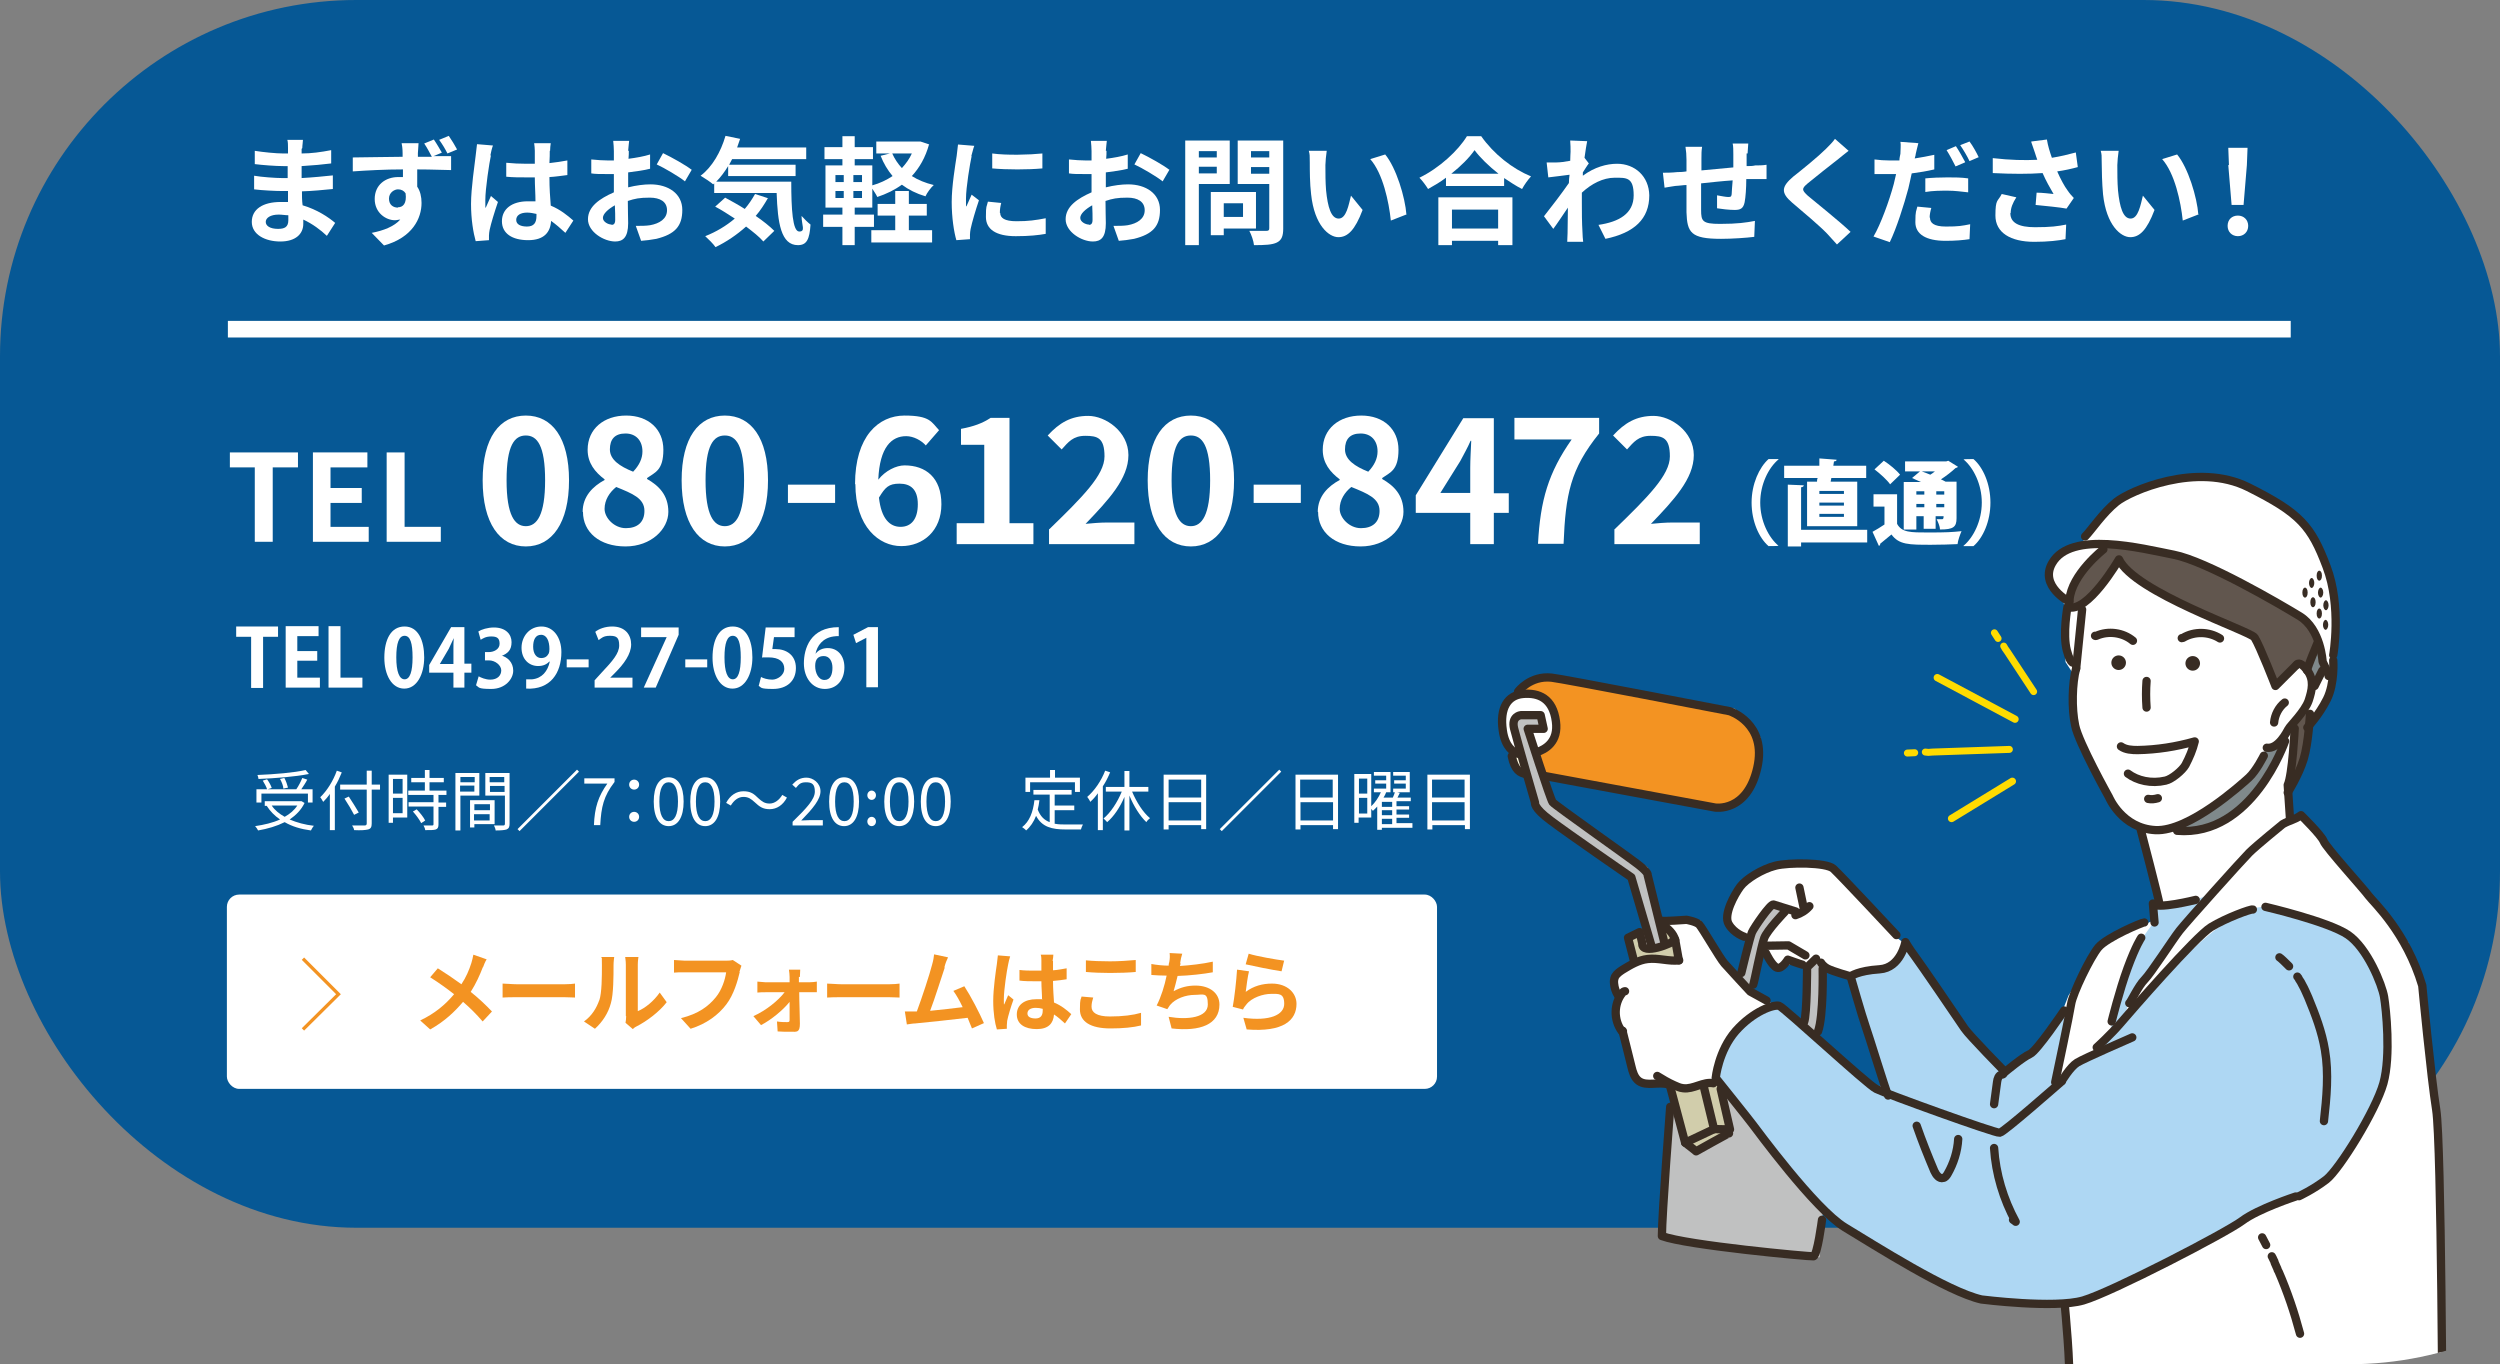 <?xml version="1.0" encoding="UTF-8"?>
<svg id="_レイヤー_2" data-name=" レイヤー 2" xmlns="http://www.w3.org/2000/svg" version="1.1" xmlns:xlink="http://www.w3.org/1999/xlink" viewBox="0 0 752.6 410.7">
  <rect x="0" y="0" width="752.6" height="410.7" fill="#808080" stroke="none"/>
  <defs>
    <style>
      .cls-1 {
        stroke-width: 2.1px;
      }

      .cls-1, .cls-2 {
        stroke: #ffdb00;
      }

      .cls-1, .cls-2, .cls-3, .cls-4, .cls-5, .cls-6 {
        fill: none;
      }

      .cls-1, .cls-2, .cls-6 {
        stroke-linecap: round;
        stroke-linejoin: round;
      }

      .cls-7 {
        fill: #aed7f3;
      }

      .cls-7, .cls-8, .cls-3, .cls-9, .cls-10, .cls-11, .cls-12, .cls-13, .cls-14, .cls-15, .cls-16, .cls-17 {
        stroke-width: 0px;
      }

      .cls-8 {
        fill: #7f898b;
      }

      .cls-2 {
        stroke-width: 2.2px;
      }

      .cls-9 {
        fill: #fffce4;
      }

      .cls-10 {
        fill-rule: evenodd;
      }

      .cls-10, .cls-14 {
        fill: #f39322;
      }

      .cls-11 {
        fill: #61564e;
      }

      .cls-12 {
        fill: #c0c1c1;
      }

      .cls-18 {
        clip-path: url(#clippath);
      }

      .cls-13 {
        fill: #065895;
      }

      .cls-15 {
        fill: #d1cdab;
      }

      .cls-16 {
        fill: #382c23;
      }

      .cls-4 {
        stroke: #f39322;
      }

      .cls-4, .cls-5 {
        stroke-miterlimit: 10;
      }

      .cls-5 {
        stroke: #fff;
        stroke-width: 5px;
      }

      .cls-17 {
        fill: #fff;
      }

      .cls-6 {
        stroke: #382c23;
        stroke-width: 2.5px;
      }
    </style>
    <clipPath id="clippath">
      <path class="cls-3" d="M706.9,410.7h-202.6c-59.3,0-95-55.1-95-114.4l1-97c0-59.3,157.7-69,217-69l76,9c59.3,0,111,104.7,111,164h0c0,59.3-48.1,107.4-107.3,107.4h-.1Z"/>
    </clipPath>
  </defs>
  <rect class="cls-13" y="0" width="752.6" height="369.6" rx="107.3" ry="107.3"/>
  <g>
    <path class="cls-17" d="M90.8,44.8v1.4c2.9,0,5.8-.4,8.9-1v4c-2.3.3-5.5.6-8.9.8v3.6c3.6-.2,6.5-.5,9.4-.8v4.1c-3.2.3-5.9.6-9.3.7,0,1.3,0,2.8.2,4.2,4.4,1.3,7.8,3.6,9.8,5.3l-2.5,3.9c-1.9-1.8-4.3-3.6-7.1-4.9v1.3c0,3-2.3,5.3-6.9,5.3s-8.6-2.1-8.6-5.9,3.3-6,8.7-6,1.5,0,2.2,0v-3.3h-1.8c-2,0-6-.2-8.4-.5v-4.1c2.2.4,6.6.7,8.4.7h1.7v-3.6h-1.3c-2.2,0-6.3-.3-8.6-.6v-4c2.4.4,6.4.8,8.6.8h1.4v-1.7c0-.7,0-1.8-.2-2.4h4.7c0,.7-.2,1.6-.2,2.5h0s-.2.2-.2.2ZM83.7,68.9c1.9,0,3.1-.5,3.1-2.6s0-.9,0-1.5c-.9,0-1.9-.2-2.9-.2-2.5,0-3.9,1-3.9,2.2s1.3,2.1,3.7,2.1h0Z"/>
    <path class="cls-17" d="M132.9,46l-2.4,1h5.3v4.2c-2.1,0-5.5-.2-10.2-.2v5.2c.9,1.3,1.3,3,1.3,4.9,0,4.6-2.7,10.4-11.3,12.8l-3.7-3.8c3.6-.7,6.7-1.9,8.6-4-.5,0-1,.2-1.6.2-2.7,0-6.1-2.2-6.1-6.4s3.2-6.6,7.1-6.6.9,0,1.4,0v-2.3c-5.3,0-10.8.3-15.1.6v-4.2c3.9,0,10.3-.2,15-.2v-1.1c0-1.4-.2-2.6-.3-3h5.1c0,.6-.2,2.5-.2,3v1.1h4.2c-.7-1.3-1.4-2.7-2.3-4l2.9-1.2c.9,1.3,1.8,2.9,2.5,4.1h0l-.2-.2h0ZM119.8,62.4c1.5,0,2.7-1.1,2.3-4.2-.5-.8-1.3-1.2-2.3-1.2s-2.7.9-2.7,2.8,1.3,2.7,2.7,2.7h0ZM137.6,45l-2.9,1.2c-.7-1.4-1.6-2.9-2.5-4.1l2.9-1.2c.9,1.3,1.8,2.8,2.5,4.1h0Z"/>
    <path class="cls-17" d="M147.8,46.7c-.5,2.3-1.7,10.1-1.7,13.6s0,1.6.1,2.3c.5-1.2,1.1-2.4,1.6-3.6l2.1,1.8c-1,2.9-2.1,6.5-2.5,8.4-.1.5-.2,1.3-.2,1.7v1.4l-4,.3c-.7-2.5-1.4-6.5-1.4-11.2s1.1-11.9,1.4-14.6c.1-1,.3-2.3.4-3.4l4.8.4c-.3.7-.7,2.5-.8,3.1h0l.2-.2h0ZM165.5,45.5c0,.8,0,2.1-.1,3.6,1.9-.2,3.8-.5,5.4-.8v4.4c-1.7.2-3.5.5-5.4.6,0,3.4.2,6.2.4,8.6,2.9,1.2,5.1,3,6.8,4.5l-2.4,3.7c-1.5-1.4-2.9-2.6-4.3-3.6-.2,3.4-2.1,5.8-6.9,5.8s-7.9-2-7.9-5.7,3-6,7.8-6,1.6,0,2.3,0c0-2.2-.2-4.7-.2-7.2h-2.5c-2.1,0-4.1,0-6.1-.2v-4.2c2,.2,4,.3,6.1.3h2.5v-3.9c0-.7-.1-1.6-.2-2.3h5c-.1.7-.2,1.5-.2,2.3h-.1ZM158.6,68.2c2.1,0,2.9-1.1,2.9-3.2v-.6c-.9-.2-1.9-.4-2.8-.4-2,0-3.3.8-3.3,2.2s1.4,2,3.3,2h0Z"/>
    <path class="cls-17" d="M189.3,45.3c0,.8,0,1.6-.1,2.5,2.3-.3,4.6-.7,6.5-1.3v4.3c-1.9.5-4.3.8-6.6,1.1v4.5c2.4-.6,4.8-.9,6.7-.9,5.4,0,9.6,2.8,9.6,7.7s-2.2,7.3-7.8,8.7c-1.6.3-3.2.5-4.6.6l-1.6-4.5c1.6,0,3.1,0,4.3-.2,2.8-.5,5.1-1.9,5.1-4.5s-2.1-3.8-5.2-3.8-4.5.3-6.6,1c0,2.8.1,5.5.1,6.7,0,4.3-1.6,5.5-3.9,5.5-3.4,0-8.2-2.9-8.2-6.7s3.5-6.2,7.8-8.1v-5.5h-1.9c-2.4,0-3.7,0-4.9-.2v-4.2c2,.2,3.5.3,4.8.3h2v-2.8c0-.6-.1-2.5-.2-3.1h4.8c-.1.6-.2,2.1-.3,3h.2,0ZM184.1,67.7c.6,0,1.1-.3,1.1-1.5s0-2.5-.1-4.4c-2.1,1.2-3.6,2.6-3.6,3.8s1.6,2,2.6,2h0ZM208.3,51l-2.1,3.6c-1.7-1.4-6.3-4.1-8.5-5.1l1.9-3.4c2.7,1.3,6.8,3.6,8.6,5h.1Z"/>
    <path class="cls-17" d="M238.2,54.6c0,8.4.4,15.1,2.4,15.1s.7-1.9.7-4.7c.8.9,1.9,2,2.7,2.6-.3,4.4-1.1,6.2-3.8,6.2-5.1,0-6.1-6.7-6.4-15.7h-18.8v-2.9l-.3.3c-.8-.7-2.8-2-3.8-2.6,3.5-2.6,6.1-7.2,7.5-12l4.4.9c-.3.9-.6,1.8-.9,2.6h20.8v3.5h-22.3c-.3.6-.6,1.1-.9,1.7h20v3.4h-20.3v-3c-1.1,1.8-2.3,3.4-3.6,4.7h22.6ZM231.2,59.6c-1.1,1.9-2.3,3.8-3.7,5.4,2.2,1.5,4.2,3.1,5.6,4.5l-3.3,3.2c-1.2-1.4-3.1-2.9-5.2-4.5-2.8,2.5-5.9,4.6-9.2,6.2-.6-.9-2.2-2.5-3.1-3.3,3.3-1.3,6.3-3.1,8.9-5.3-2-1.3-4-2.6-5.9-3.6l3-2.7c1.8,1,3.9,2.1,5.9,3.4,1.2-1.4,2.2-2.9,3.1-4.5l4,1.3h-.1Z"/>
    <path class="cls-17" d="M279.7,43.4c-1.1,4-2.9,7.1-5.2,9.6,1.9,1.2,4.1,2.1,6.6,2.7-.9.8-2,2.3-2.5,3.4-2.7-.8-5.1-2-7.1-3.5-2.2,1.6-4.7,2.8-7.4,3.7-.3-.7-1-1.7-1.5-2.5v5.7h-5.3v2.1h5.8v3.7h-5.8v5.5h-3.7v-5.5h-5.8v-3.7h5.8v-2.1h-5.1v-12.7h5.1v-1.9h-5.4v-3.6h5.4v-3.3h3.7v3.3h5.5v3.6h-5.5v1.9h5.3v6c2.2-.6,4.3-1.6,6.1-2.8-1.5-1.8-2.7-3.8-3.6-6.1l2.8-.7h-4.1v-3.6h13.3l2.7.9h0ZM251.5,54.8h2.5v-2.1h-2.5v2.1ZM251.5,59.6h2.5v-2.1h-2.5v2.1ZM259.5,52.7h-2.6v2.1h2.6v-2.1ZM259.5,57.5h-2.6v2.1h2.6v-2.1ZM273.6,69.3h7v3.7h-18.3v-3.7h7.2v-4.4h-5.3v-3.5h5.3v-3.9h4.1v3.9h5.4v3.5h-5.4v4.4h0ZM268.6,46.2c.7,1.6,1.7,3.1,2.9,4.4,1.2-1.3,2.3-2.8,3-4.4h-6,.1Z"/>
    <path class="cls-17" d="M292.5,47c-.5,2.3-1.7,9.4-1.7,12.9s0,1.6.1,2.3c.5-1.2,1.1-2.4,1.6-3.6l2.2,1.7c-1,2.9-2.1,6.7-2.5,8.6-.1.5-.2,1.3-.2,1.7v1.4l-4.1.3c-.7-2.4-1.4-6.7-1.4-11.5s1.1-11.2,1.5-13.9c.1-1,.3-2.3.4-3.4l4.9.4c-.3.7-.7,2.5-.9,3.1h.1ZM301.1,64.1c0,1.5,1.3,2.5,4.9,2.5s5.7-.3,8.8-.9v4.7c-2.2.4-5,.7-9,.7-6,0-9-2.1-9-5.8s.2-2.8.6-4.6l4,.4c-.3,1.2-.4,2-.4,3,0,0,.1,0,.1,0ZM313.8,46.2v4.5c-4.3.4-10.7.4-15.1,0v-4.5c4.3.6,11.3.4,15.1,0h0Z"/>
    <path class="cls-17" d="M333.1,45.3c0,.8,0,1.6-.1,2.5,2.3-.3,4.6-.7,6.5-1.3v4.3c-1.9.5-4.3.8-6.6,1.1v4.5c2.4-.6,4.8-.9,6.7-.9,5.4,0,9.6,2.8,9.6,7.7s-2.2,7.3-7.8,8.7c-1.6.3-3.2.5-4.6.6l-1.6-4.5c1.6,0,3.1,0,4.3-.2,2.8-.5,5.1-1.9,5.1-4.5s-2.1-3.8-5.2-3.8-4.5.3-6.6,1c0,2.8.1,5.5.1,6.7,0,4.3-1.5,5.5-3.9,5.5-3.4,0-8.2-2.9-8.2-6.7s3.5-6.2,7.8-8.1v-5.5h-1.9c-2.4,0-3.7,0-4.9-.2v-4.2c2,.2,3.5.3,4.8.3h2v-2.8c0-.6-.1-2.5-.2-3.1h4.8c-.1.6-.2,2.1-.3,3h.2ZM327.8,67.7c.6,0,1.1-.3,1.1-1.5s0-2.5-.1-4.4c-2.1,1.2-3.6,2.6-3.6,3.8s1.6,2,2.6,2h0ZM352.1,51l-2.1,3.6c-1.7-1.4-6.3-4.1-8.5-5.1l1.9-3.4c2.7,1.3,6.8,3.6,8.6,5h.1Z"/>
    <path class="cls-17" d="M360.9,55.4v18.4h-4.1v-31.5h13.4v13.1h-9.3ZM360.9,45.5v1.9h5.4v-1.9h-5.4ZM366.3,52.2v-2h-5.4v2h5.4ZM368.4,68.8v2h-3.9v-13h13.6v11h-9.7ZM368.4,61.2v4.1h5.8v-4.1s-5.8,0-5.8,0ZM386.3,68.8c0,2.3-.5,3.5-1.9,4.2s-3.6.8-6.9.8c-.1-1.2-.8-3.2-1.4-4.3h5.1c.7,0,.9-.2.9-.8v-13.3h-9.5v-13.1h13.7v26.5h0ZM376.6,45.5v1.9h5.5v-1.9h-5.5ZM382.1,52.3v-2h-5.5v2h5.5Z"/>
    <path class="cls-17" d="M399,49.9c0,2.3,0,4.9.2,7.4.5,5,1.5,8.5,3.8,8.5s3-4.1,3.7-6.9l3.5,4.3c-2.3,6.1-4.5,8.2-7.3,8.2s-7.2-3.5-8.2-12.9c-.4-3.2-.4-7.3-.4-9.5s0-2.5-.3-3.6h5.4c-.2,1.3-.4,3.4-.4,4.3h0v.2h0ZM423.3,64.6l-4.6,1.8c-.6-5.7-2.4-14.2-6.2-18.5l4.5-1.4c3.3,4,6,12.8,6.4,18.2h0Z"/>
    <path class="cls-17" d="M445.9,41c3.8,5.4,9.4,9.8,15,12.1-1,1.1-2,2.5-2.7,3.8-1.8-.9-3.6-2.1-5.4-3.3v2.4h-17.5v-2.5c-1.7,1.3-3.6,2.4-5.4,3.4-.6-1-1.7-2.5-2.6-3.4,6-2.9,11.7-8.2,14.3-12.5h4.3ZM433,59.4h22.3v14.4h-4.3v-1.3h-13.9v1.3h-4.1v-14.4h0ZM451.1,52.3c-2.9-2.3-5.5-4.8-7.2-7.1-1.6,2.3-4.1,4.8-7,7.1h14.2ZM437.1,63.1v5.7h13.9v-5.7s-13.9,0-13.9,0Z"/>
    <path class="cls-17" d="M472.7,42.3l5.1.2c-.2,1-.5,2.8-.8,5l1.3,1.7c-.5.6-1.2,1.8-1.8,2.7v1c3.5-2.6,7.2-3.6,10.3-3.6,5.4,0,9.6,3.8,9.7,9.5,0,7.1-4.5,11.3-13.2,13.1l-2.1-4.2c6.2-.9,10.6-3.4,10.6-8.9s-2.2-5.3-5.7-5.3-7,1.8-9.9,4.5v3c0,2.9,0,5.8.2,9.1,0,.6.1,1.9.2,2.7h-4.8c0-.8.1-2,.1-2.6,0-2.7.1-4.8.1-7.7-1.5,2.2-3.2,4.8-4.4,6.4l-2.8-3.8c2-2.5,5.5-7.1,7.5-10,0-.8.1-1.7.2-2.5-1.7.2-4.4.6-6.4.8l-.5-4.5h3c1,0,2.6-.2,4.1-.5,0-1.3.1-2.3.1-2.7,0-1,0-2.1-.1-3.2h0v-.2h0Z"/>
    <path class="cls-17" d="M525.8,46.2v3.8c1,0,1.8,0,2.6-.2,1,0,2.3,0,3.4-.2v4.3h-6.1c0,2.7-.2,5.5-.5,7-.4,1.9-1.3,2.3-3,2.3s-4.1-.3-5.3-.5v-3.9c1.2.2,2.6.5,3.3.5s1,0,1.1-.8c0-1,.2-2.6.3-4.2-3.1.2-6.6.6-9.5.9v8c0,3.4.4,4.2,5.7,4.2s7.9-.4,10.5-.9l-.2,4.8c-2.3.3-6.7.6-10,.6-9.1,0-10.2-1.9-10.4-8v-8.2c-1,0-1.8.2-2.4.2-1.1,0-3.3.5-4.2.6l-.5-4.5c1,0,2.6,0,4.4-.2.6,0,1.5,0,2.7-.2v-3.5c0-1.4-.1-2.6-.3-3.9h5c-.2,1.2-.2,2.2-.2,3.7v3.4c3-.3,6.4-.6,9.6-.9v-4c0-.9,0-2.5-.2-3.2h4.7c0,.6-.2,2.1-.2,3h-.3Z"/>
    <path class="cls-17" d="M553.5,47.8c-2.3,1.8-6.9,5.4-9.3,7.4-1.9,1.6-1.8,2,0,3.7,2.6,2.2,9.3,7.5,12.9,10.9l-4.1,3.8c-1-1.1-2-2.2-3-3.3-2.1-2.2-7.3-6.6-10.5-9.3-3.5-3-3.2-4.8.3-7.8,2.8-2.2,7.6-6.1,9.9-8.4,1-1,2.1-2.1,2.7-3l4.1,3.6c-1.1.8-2.2,1.8-3,2.4h0Z"/>
    <path class="cls-17" d="M576.7,46.4c0,.4-.2.8-.3,1.3,2-.3,4-.7,5.9-1.1v4.4c-2.1.5-4.5.9-6.8,1.2-.3,1.5-.7,3.1-1,4.5-1.3,4.9-3.6,12.1-5.6,16.2l-4.9-1.7c2.1-3.5,4.8-10.9,6.1-15.8.2-1,.5-2,.7-3h-6.5v-4.4c1.7.2,2.8.3,4.3.3h3.2c0-.8.2-1.4.3-2,0-1.3.2-2.7,0-3.6l5.4.4c-.3,1-.6,2.6-.8,3.3h0v.2-.2h0ZM581,65.5c0,1.5,1,2.7,4.8,2.7s4.8-.2,7.3-.7l-.2,4.5c-2,.3-4.3.5-7.2.5-5.9,0-9.1-2-9.1-5.6s.3-3.3.6-4.7l4.2.4c-.3,1-.5,2.1-.5,2.9h.1ZM586.3,53.4c2,0,4.1,0,6.2.3v4.2c-1.9-.2-4-.5-6.1-.5s-4.6,0-6.8.4v-4.1c2-.2,4.5-.3,6.7-.3h0ZM591.5,48.9l-2.8,1.2c-.7-1.4-1.8-3.5-2.7-4.9l2.8-1.2c.9,1.3,2.1,3.5,2.8,4.8h0ZM595.7,47.3l-2.8,1.2c-.7-1.5-1.9-3.5-2.8-4.8l2.8-1.1c1,1.3,2.2,3.5,2.8,4.8h0Z"/>
    <path class="cls-17" d="M611.5,42.6l4.7-.6c.3,1.9.9,3.8,1.5,5.5,2.5-.4,5-1,7.2-1.6l.6,4.4c-1.8.5-4,1-6.2,1.3,1,2.3,2.2,4.5,3.1,5.7.6.9,1.3,1.7,1.9,2.3l-2.2,3.2c-2-.4-6.4-.8-9.3-1.1l.3-3.7c1.7,0,4,.3,5.1.4-1-1.7-2.3-4-3.3-6.3-4.2.3-9,.3-15,0v-4.5c5.2.6,9.7.7,13.4.5-.3-.8-.5-1.5-.7-2.1-.3-.8-.7-2.1-1.1-3.2h0v-.2ZM605.2,64.2c0,2.9,2.6,4.2,7.4,4.2s6.9-.3,9.4-.8l-.2,4.4c-2,.4-5.2.8-9.4.8-7.2,0-11.7-2.8-11.7-7.9s.7-4.1,1.9-6.5l4.4,1c-1.1,1.7-1.7,3.2-1.7,4.7h-.1Z"/>
    <path class="cls-17" d="M637.4,49.9c0,2.3,0,4.9.2,7.4.5,5,1.5,8.5,3.8,8.5s3-4.1,3.7-6.9l3.5,4.3c-2.3,6.1-4.5,8.2-7.3,8.2s-7.2-3.5-8.2-12.9c-.3-3.2-.4-7.3-.4-9.5s0-2.5-.3-3.6h5.4c-.2,1.3-.4,3.4-.4,4.3h0v.2ZM661.7,64.6l-4.6,1.8c-.6-5.7-2.4-14.2-6.2-18.5l4.5-1.4c3.3,4,6,12.8,6.4,18.2h-.1Z"/>
    <path class="cls-17" d="M670.6,68c0-1.9,1.3-3.1,3.1-3.1s3.1,1.3,3.1,3.1-1.3,3.1-3.1,3.1-3.1-1.3-3.1-3.1ZM671,49.7l-.2-5.2h5.8l-.2,5.2-1,12h-3.6l-1-12h.2Z"/>
  </g>
  <g>
    <path class="cls-17" d="M91.7,241.7c-1,2.1-2.6,3.7-4.5,5,2.1.9,4.6,1.6,7.3,1.9-.3.3-.7,1-.9,1.4-3-.4-5.7-1.2-7.9-2.5-2.4,1.2-5.1,2-8,2.5-.2-.4-.6-1-.9-1.3,2.7-.4,5.3-1,7.5-2-1.6-1.1-3-2.5-4-4.1h.2-.8v-1.4h11.1l1,.6h0ZM78.6,241.6h-1.4v-4h3.2c-.2-.7-.8-1.8-1.3-2.6l1.3-.4c.6.8,1.2,1.9,1.4,2.6l-1.2.4h8.6c.7-1,1.4-2.4,1.8-3.4l1.5.5c-.5,1-1.2,2-1.8,2.9h3.4v4h-1.4v-2.7h-14v2.7h0ZM93,233c-4,.8-10.1,1.3-15.2,1.5,0-.4-.2-.9-.3-1.2,5.1-.2,11.1-.7,14.5-1.5l1,1.2ZM81.8,242.5c.9,1.4,2.3,2.5,3.9,3.4,1.6-.9,2.9-2,3.8-3.4h-7.7ZM85.3,237.4c0-.8-.5-2-1-2.9l1.3-.3c.5.9.9,2.1,1.1,2.9l-1.4.3Z"/>
    <path class="cls-17" d="M102.9,232.5c-.6,1.5-1.3,3-2.1,4.3v13.1h-1.5v-10.9c-.6.9-1.3,1.7-2,2.4-.2-.3-.6-1.1-.9-1.4,2-1.9,3.9-4.9,5-8l1.4.5h0ZM114.4,237.7h-2.5v10.2c0,1.1-.3,1.6-1.1,1.8-.8.2-2.1.3-4.2.2,0-.4-.4-1.1-.6-1.4h3.8c.4,0,.6-.2.6-.6v-10.2h-8v-1.5h8v-4.2h1.5v4.2h2.5s0,1.5,0,1.5ZM106.6,245.3c-.6-1.2-1.9-3.4-2.9-4.9l1.3-.6c1,1.5,2.3,3.6,3,4.8l-1.4.7h0Z"/>
    <path class="cls-17" d="M122.6,246.1h-4.3v1.6h-1.3v-14.5h5.6s0,12.9,0,12.9ZM118.3,234.5v4.4h2.9v-4.4h-2.9ZM121.2,244.8v-4.6h-2.9v4.6h2.9ZM132,239.4v2.2h2.3v1.3h-2.3v5.3c0,.8-.2,1.3-.8,1.5s-1.6.2-3.2.2c0-.4-.3-1-.5-1.4h2.6c.3,0,.4-.1.4-.4v-5.3h-7.5v-1.3h7.5v-2.2h-7.6v-1.3h5v-2.5h-4.1v-1.3h4.1v-2.4h1.4v2.4h4.3v1.3h-4.3v2.5h5.1v1.3h-2.5,0ZM125.4,243.6c1,1,2.1,2.4,2.6,3.4l-1.2.8c-.5-1-1.5-2.4-2.5-3.5l1.2-.7h0Z"/>
    <path class="cls-17" d="M138.6,239.5v10.5h-1.5v-17.3h7.2v6.8h-5.7ZM138.6,233.9v1.6h4.3v-1.6h-4.3ZM142.8,238.3v-1.8h-4.3v1.8h4.3ZM142.8,248.1v1h-1.3v-8.2h7.4v7.2h-6.1,0ZM142.8,242.1v1.8h4.7v-1.8h-4.7ZM147.4,247v-1.9h-4.7v1.9h4.7ZM153.4,248c0,.9-.2,1.4-.9,1.7-.6.2-1.7.3-3.3.3,0-.4-.3-1.1-.5-1.5h2.8c.3,0,.5-.1.5-.5v-8.5h-5.9v-6.8h7.3v15.3h0ZM147.4,233.9v1.6h4.4v-1.6h-4.4ZM151.9,238.4v-1.8h-4.4v1.8h4.4Z"/>
    <path class="cls-17" d="M156.4,250.2l-.6-.6,17.9-17.9.6.6-17.9,17.9h0Z"/>
    <path class="cls-17" d="M182.9,235.9h-7v-1.6h9.1v1.1c-3.3,4.3-4,7.5-4.3,13h-1.9c.2-5.3,1.3-8.7,4.1-12.6h0Z"/>
    <path class="cls-17" d="M189.4,236.2c0-.9.7-1.5,1.5-1.5s1.5.6,1.5,1.5-.7,1.5-1.5,1.5-1.5-.6-1.5-1.5ZM189.4,245.9c0-.9.7-1.5,1.5-1.5s1.5.6,1.5,1.5-.7,1.5-1.5,1.5-1.5-.6-1.5-1.5Z"/>
    <path class="cls-17" d="M196.8,241.3c0-4.7,1.7-7.3,4.5-7.3s4.5,2.6,4.5,7.3-1.7,7.4-4.5,7.4-4.5-2.6-4.5-7.4ZM204.1,241.3c0-4.1-1.1-5.8-2.8-5.8s-2.8,1.7-2.8,5.8,1.1,5.9,2.8,5.9,2.8-1.8,2.8-5.9Z"/>
    <path class="cls-17" d="M207.8,241.3c0-4.7,1.7-7.3,4.5-7.3s4.5,2.6,4.5,7.3-1.7,7.4-4.5,7.4-4.5-2.6-4.5-7.4ZM215.1,241.3c0-4.1-1.1-5.8-2.8-5.8s-2.8,1.7-2.8,5.8,1.1,5.9,2.8,5.9,2.8-1.8,2.8-5.9Z"/>
    <path class="cls-17" d="M223.8,239.9c-1.6,0-2.9,1.1-3.8,2.6l-1.4-.8c1.2-2.3,3.1-3.5,5.2-3.5s3.1.7,4.5,2.1c1.1,1,1.9,1.6,3.4,1.6s2.9-1.1,3.8-2.6l1.4.8c-1.2,2.3-3.1,3.5-5.2,3.5s-3.1-.8-4.5-2.1c-1.1-1-1.9-1.6-3.4-1.6Z"/>
    <path class="cls-17" d="M238.6,247.4c4.3-4.2,6.7-6.8,6.7-9.1s-.9-2.8-2.7-2.8-2.2.8-3,1.7l-1.1-1c1.2-1.3,2.4-2.1,4.3-2.1s4.2,1.6,4.2,4.1-2.4,5.3-5.8,8.8c.8,0,1.6-.1,2.4-.1h4.1v1.6h-9.1v-1.1h0Z"/>
    <path class="cls-17" d="M249.6,241.3c0-4.7,1.7-7.3,4.5-7.3s4.5,2.6,4.5,7.3-1.7,7.4-4.5,7.4-4.5-2.6-4.5-7.4ZM257,241.3c0-4.1-1.1-5.8-2.8-5.8s-2.8,1.7-2.8,5.8,1.1,5.9,2.8,5.9,2.8-1.8,2.8-5.9Z"/>
    <path class="cls-17" d="M261.1,239.4c0-.8.6-1.4,1.3-1.4s1.3.6,1.3,1.4-.6,1.4-1.3,1.4-1.3-.6-1.3-1.4ZM261.1,247.3c0-.8.6-1.4,1.3-1.4s1.3.6,1.3,1.4-.6,1.4-1.3,1.4-1.3-.6-1.3-1.4Z"/>
    <path class="cls-17" d="M266.2,241.3c0-4.7,1.7-7.3,4.5-7.3s4.5,2.6,4.5,7.3-1.7,7.4-4.5,7.4-4.5-2.6-4.5-7.4ZM273.5,241.3c0-4.1-1.1-5.8-2.8-5.8s-2.8,1.7-2.8,5.8,1.1,5.9,2.8,5.9,2.8-1.8,2.8-5.9Z"/>
    <path class="cls-17" d="M277.2,241.3c0-4.7,1.7-7.3,4.5-7.3s4.5,2.6,4.5,7.3-1.7,7.4-4.5,7.4-4.5-2.6-4.5-7.4ZM284.5,241.3c0-4.1-1.1-5.8-2.8-5.8s-2.8,1.7-2.8,5.8,1.1,5.9,2.8,5.9,2.8-1.8,2.8-5.9Z"/>
    <path class="cls-17" d="M317.7,248c1,.2,2.1.2,3.2.2h5.1c-.2.4-.5,1.1-.6,1.5h-4.6c-4.1,0-7.1-.7-8.9-4.1-.7,1.8-1.7,3.3-3,4.4-.2-.3-.9-.8-1.2-1,2.2-1.7,3.3-4.5,3.7-8.1h1.5c-.1,1.1-.3,1.9-.5,2.8.8,2.1,2,3.2,3.6,3.8v-8.3h-4.9v-1.4h11.5v1.4h-5.1v3.3h5.9v1.4h-5.9v4.1h.2,0ZM310.2,238.4h-1.5v-4.3h7.4v-2.3h1.5v2.3h7.5v4.3h-1.5v-2.9h-13.5v2.9h.1Z"/>
    <path class="cls-17" d="M334.2,232.5c-.6,1.4-1.3,2.9-2.2,4.2v13.2h-1.5v-11.1c-.7,1-1.5,1.9-2.3,2.6-.1-.4-.6-1.1-.9-1.5,2.2-1.9,4.2-4.8,5.4-7.9l1.5.5h0ZM340.8,238.3c1.3,3.1,3.3,6.3,5.4,8-.4.3-.9.8-1.1,1.2-1.9-1.8-3.8-4.8-5.1-8v10.5h-1.5v-10.1c-1.3,3.1-3.2,5.9-5.2,7.6-.3-.3-.8-.9-1.1-1.1,2.1-1.7,4.2-4.9,5.5-8.1h-4.8v-1.4h5.6v-4.8h1.5v4.8h5.7v1.4h-4.9Z"/>
    <path class="cls-17" d="M363.1,233.2v16.4h-1.5v-1.2h-9.8v1.3h-1.5v-16.5h12.9-.1ZM351.8,234.7v5.4h9.8v-5.4h-9.8ZM361.6,247v-5.5h-9.8v5.5h9.8Z"/>
    <path class="cls-17" d="M367.8,250.2l-.6-.6,17.9-17.9.6.6-17.9,17.9h0Z"/>
    <path class="cls-17" d="M402.8,233.2v16.4h-1.5v-1.2h-9.8v1.3h-1.5v-16.5h12.9-.1ZM391.4,234.7v5.4h9.8v-5.4h-9.8ZM401.3,247v-5.5h-9.8v5.5h9.8Z"/>
    <path class="cls-17" d="M425.2,249.2h-9.2v.6h-1.4v-7c-.4.5-.9.9-1.3,1.3-.1-.1-.3-.4-.5-.6v2.6h-3.8v1.6h-1.3v-14.7h5.1v9.7c1.2-1.1,2.3-2.8,2.9-4.2h-2.1v-1.1h3.7v-1.5h-3.3v-1h3.3v-1.4h-3.7v-1.1h5v6.1h-1.8.5c-.2.6-.5,1.1-.8,1.6h2.8c.2-.5.5-1.1.6-1.6h-.5v-1.1h3.8v-1.5h-3.5v-1h3.5v-1.4h-3.8v-1.1h5v6.1h-3.8l.8.2c-.2.5-.5.9-.7,1.4h4v1.1h-4.3v1.5h3.8v1h-3.8v1.5h3.8v1h-3.8v1.6h4.8v1.1h0v.3h0ZM409.1,234.4v4.5h2.5v-4.5h-2.5ZM411.6,244.9v-4.7h-2.5v4.7h2.5ZM419.1,241.4h-3.1v1.5h3.1v-1.5ZM419.1,243.9h-3.1v1.5h3.1v-1.5ZM416,248.1h3.1v-1.6h-3.1v1.6Z"/>
    <path class="cls-17" d="M442.5,233.2v16.4h-1.5v-1.2h-9.8v1.3h-1.5v-16.5h12.9-.1ZM431.1,234.7v5.4h9.8v-5.4h-9.8ZM440.9,247v-5.5h-9.8v5.5h9.8Z"/>
  </g>
  <g>
    <rect class="cls-17" x="68.3" y="269.3" width="364.3" height="58.5" rx="3.7" ry="3.7"/>
    <g>
      <path class="cls-10" d="M145.3,291.3c-.8,2.1-2,4.8-3.6,7.3,2.4,1.9,4.6,4,6.4,5.9l-2.8,3c-1.9-2.2-3.8-4.1-5.9-5.9-2.4,2.8-5.4,5.8-9.9,8.3l-3-2.7c4.4-2.1,7.5-4.7,10.2-7.9-1.9-1.5-4.5-3.4-7.2-5.1l2.3-2.7c2.1,1.3,4.9,3.2,7.1,4.8,1.4-2.1,2.3-4.2,3-6.4.2-.7.5-1.8.6-2.5l4,1.4c-.4.6-.9,1.8-1.1,2.4h-.1Z"/>
      <path class="cls-10" d="M155.6,296.3h14.4c1.3,0,2.4-.1,3.1-.2v4.2c-.6,0-2-.1-3.1-.1h-14.4c-1.5,0-3.3,0-4.3.1v-4.2c1,0,2.9.2,4.3.2Z"/>
      <path class="cls-10" d="M180.4,301.2c.8-2.3.8-7.4.8-10.6s0-1.8-.2-2.5h3.9c0,.1-.2,1.3-.2,2.4,0,3.2,0,8.8-.8,11.5-.8,3-2.5,5.6-4.8,7.7l-3.3-2.2c2.4-1.7,3.8-4.1,4.6-6.4h0ZM188.4,306v-15.6c0-1.2-.2-2.2-.2-2.3h4s-.2,1.1-.2,2.3v14c2.2-.9,4.8-3,6.6-5.6l2.1,2.9c-2.2,2.9-6.1,5.8-9.1,7.3-.6.3-.9.6-1.1.8l-2.2-1.9c.1-.5.2-1.3.2-2h-.1Z"/>
      <path class="cls-10" d="M222.7,292.6c-.6,2.6-1.8,6.8-4,9.7-2.4,3.2-6,5.9-10.8,7.4l-2.9-3.2c5.3-1.3,8.3-3.6,10.5-6.3,1.8-2.2,2.8-5.3,3.1-7.5h-12.5c-1.2,0-2.5,0-3.2.1v-3.8c.8,0,2.3.2,3.2.2h12.4c.5,0,1.4,0,2.1-.2l2.6,1.7c-.2.5-.4,1.3-.6,1.9h0Z"/>
      <path class="cls-10" d="M240.5,294.1v1.6h3.2c.7,0,1.7-.1,2.2-.2v3.2h-5.3c0,3.2.2,6.8.2,9.5s-1,2.4-2.6,2.4-2.9,0-4.1-.1l-.2-3c1.1.2,2.4.2,3.1.2s.7-.3.7-.8v-5.3c-1.9,2.4-5.5,5.4-8.6,7l-2.3-2.7c3.8-1.7,7.5-4.7,9.4-7.2h-5.7c-.8,0-1.7,0-2.5.1v-3.3c.6,0,1.7.2,2.4.2h7.3v-1.6c0-.6-.1-1.5-.2-2.2h3.4c0,.6-.1,1.5-.1,2.2h-.3,0Z"/>
      <path class="cls-10" d="M253.3,296.3h14.4c1.3,0,2.4-.1,3.1-.2v4.2c-.6,0-2-.1-3.1-.1h-14.4c-1.5,0-3.3,0-4.3.1v-4.2c1,0,2.9.2,4.3.2h0Z"/>
      <path class="cls-10" d="M284.4,291.3c-.9,2.6-3,9.4-4.4,13,3.3-.3,7.1-.8,9.8-1.1-.9-1.9-1.9-3.7-2.8-4.9l3.3-1.4c1.9,2.9,4.6,8.1,5.9,11.1l-3.6,1.6c-.4-.9-.8-2-1.3-3.2-4.3.5-12.4,1.4-15.8,1.7-.7,0-1.7.2-2.5.3l-.6-3.9h3.6c1.5-4,3.9-11.3,4.6-14.1.4-1.4.5-2.2.6-3.1l4.2.9c-.4.8-.8,1.8-1.1,3h0Z"/>
      <path class="cls-10" d="M303.5,290.3c-.4,1.8-1.3,7.7-1.3,10.4s0,1.2.1,1.7c.4-.9.8-1.9,1.2-2.8l1.6,1.3c-.8,2.2-1.6,4.9-1.9,6.4,0,.4-.1,1-.1,1.3v1.1l-3,.2c-.6-1.9-1.1-4.9-1.1-8.6s.8-9.1,1.1-11.1c.1-.8.2-1.8.3-2.6l3.7.3c-.2.5-.5,1.9-.6,2.4h0ZM317,289.3v2.8c1.5-.1,2.9-.4,4.1-.6v3.3c-1.3.2-2.7.4-4.1.5,0,2.6.2,4.7.3,6.5,2.2.9,3.9,2.3,5.2,3.5l-1.9,2.8c-1.1-1-2.2-2-3.3-2.7-.2,2.6-1.6,4.4-5.2,4.4s-6-1.5-6-4.4,2.3-4.6,5.9-4.6,1.2,0,1.7.1c0-1.7-.2-3.6-.2-5.5h-1.9c-1.6,0-3.1,0-4.7-.2v-3.2c1.5.2,3.1.2,4.7.2h1.9v-3c0-.6,0-1.2-.2-1.8h3.8c0,.5-.1,1.1-.2,1.7h0v.2h.1ZM311.7,306.6c1.6,0,2.2-.9,2.2-2.4v-.5c-.7-.2-1.4-.3-2.1-.3-1.5,0-2.5.6-2.5,1.7s1.1,1.5,2.5,1.5h-.1Z"/>
      <path class="cls-10" d="M328.6,303.1c0,1.7,1.6,2.9,5.5,2.9s7-.4,9.4-1.1v3.8c-2.3.6-5.5.9-9.2.9-6.1,0-9.2-2.1-9.2-5.7s.3-2.9.5-3.9l3.5.3c-.3,1-.5,1.8-.5,2.7h0ZM334.1,289.4c2.6,0,5.7-.2,7.8-.4v3.6c-1.9.2-5.2.3-7.7.3s-5.1-.1-7.3-.3v-3.5c2,.2,4.5.3,7.3.3h0Z"/>
      <path class="cls-10" d="M355.4,290c0,.2-.1.5-.2.8,3-.2,6.7-.6,9.9-1.3v3.2c-2.7.5-7,1-10.6,1.1-.4,1.6-.8,3.3-1.2,4.6,2.2-1.2,4.2-1.7,6.6-1.7,4.3,0,7.2,2.3,7.2,5.7,0,6-5.8,8.2-14.4,7.2l-.9-3.5c5.9,1,11.8.2,11.8-3.7s-1.4-2.9-4-2.9-5.8,1.1-7.4,3.1c-.3.4-.5.7-.8,1.2l-3.2-1.1c1.3-2.5,2.4-6,3-9-1.7,0-3.3-.1-4.6-.2v-3.3c1.6.3,3.6.5,5.2.5,0-.4.1-.8.2-1.1.2-1.1.2-1.8.1-2.7l3.8.2c-.3.9-.5,1.9-.6,2.7h0v.2h.1Z"/>
      <path class="cls-10" d="M375,298.6c2.4-1.8,5.1-2.5,7.9-2.5,4.7,0,7.4,2.9,7.4,6.1,0,4.9-3.9,8.6-15,7.7l-1-3.5c8,1.1,12.3-.9,12.3-4.2s-1.7-3-4-3-5.8,1.1-7.4,3.2c-.5.6-.8,1-1,1.5l-3.1-.8c.5-2.6,1.1-7.9,1.3-11.2l3.6.5c-.4,1.5-.8,4.7-1,6.3h0ZM386.6,289.1l-.8,3.3c-2.7-.4-8.7-1.6-10.8-2.1l.9-3.2c2.5.8,8.4,1.8,10.7,2.1h0Z"/>
    </g>
    <polyline class="cls-4" points="91.2 288.6 101.9 299.3 91.2 309.9"/>
  </g>
  <g class="cls-18">
    <g>
      <polygon class="cls-17" points="735.3 435.7 734.3 344.7 730.6 315.7 728.7 296.9 725 283.8 712.8 267.8 696.8 250 692.1 246.2 689.3 248.1 689.3 237.8 693.1 229.4 695.9 217.2 701.5 210.6 702.5 199.3 703.4 186.2 700.6 170.3 695 158.1 680.9 147.7 669.6 144 659.3 144 646.2 145.9 634.9 152.4 626.5 163.7 621.8 165.6 617.1 169.3 617.1 175 621.8 182.5 621.8 189 621.8 199.3 623.7 202.2 623.7 209.7 623.7 218.1 631.2 233.1 637.7 243.4 644.3 250 649.9 271.6 648 274.4 648 277.2 637.7 281.9 633 283.8 622.7 299.7 619 309.1 603 323.2 589.9 307.2 573 283.8 569.2 280.9 550.5 260.3 539.2 260.3 529.9 263.1 524.2 266.9 519.5 274.4 522.3 280.9 527 283.8 530.8 286.6 535.5 291.3 539.2 290.3 547.7 290.3 556.1 294.1 567.4 326.9 562.7 326.9 537.4 304.4 530.8 300.6 522.3 293.1 514.8 285.6 512 277.2 507.3 276.3 498.9 277.2 496.1 261.2 468 241.6 464.2 233.1 517.7 242.5 524.2 241.6 527 235.9 529.9 230.3 529.9 221.9 522.3 213.4 467 204 460.4 205 456.7 209.7 453.9 210.6 452 215.3 452 221.9 455.8 225.6 455.8 229.4 460.4 234 462.3 243.4 473.6 252.8 491.4 264.1 495.1 280 489.5 282.8 491.4 289.4 485.8 295 486.7 300.6 486.7 305.3 487.6 310 491.4 323.2 495.1 326.9 501.7 326 504.5 331.6 502.6 333.5 500.8 371.9 547.7 378.5 548.6 363.5 568.3 376.6 581.5 384.1 594.6 391.6 621.8 392.6 622.7 415.1 735.3 435.7"/>
      <g>
        <polygon class="cls-15" points="504.2 282.6 503 280.6 500.2 278.6 500.9 284 504.2 282.6"/>
        <path class="cls-9" d="M457.8,227.4l-2.3-.4s.2,2.6.8,3.9,3.1,2,2.9,1.7-1.4-5.1-1.4-5.1h0Z"/>
        <path class="cls-14" d="M457.4,208.7s.9-5.6,8.6-5.1l54,10.5s11.8,1.7,8.6,18-16.9,10.3-16.9,10.3l-46.7-8.6-2.8-7.5s6.2-.2,6.4-8.1c.2-7.9-6-9.2-11.1-9.4h0Z"/>
        <path class="cls-12" d="M500.7,284.1s-4.2-22.4-4.7-22.4-28.9-19.3-28.9-19.3l-7.3-23.7,4.6.2-.9-2.9-5.9-.4s-2.9-.1-1.8,3.8,6.3,23,6.3,23l3.2,3.6,26,18.1,6.1,21.1,3.2-1h0Z"/>
        <path class="cls-15" d="M505.1,289l-1.2-5.1s-5.9,1.8-7.1,1.5-2.1-.8-2.3-1.5c-.1-.8-.8-3-.8-3l-3.8,1.5,2,7.7s2.4-1.4,3.6-1.4,4.7.5,4.7.5h4.8v-.2h0Z"/>
        <path class="cls-12" d="M549,364.2l-2.7,13.9s-46.4-3.2-46.4-6.3c.6-4.2,3-39.2,3-39.2l1.7.6,3.2,10.3,3.4,3.4,9.7-6.7-2.7-13.5s14.8,19,15,19.6,9.1,9.5,9.5,10.5,6.5,7.4,6.5,7.4h-.2Z"/>
        <path class="cls-15" d="M517.5,326.6s-1.6-.5-3.4-.5-4.6,1-6,1.2-5.7-1.4-5.7-1.4l4.6,17.5,3.7,3.2,9.4-5.7v-2.1l-2.7-12.2h.1Z"/>
        <path class="cls-12" d="M537.8,273.5l-4.4-1.5s-4.9,6.5-6.3,9.5-3.6,13.8-3.6,13.8l3.7,3.1,3.4-17.2,7.1-7.6h0Z"/>
        <path class="cls-12" d="M546.6,311.4s1.7-4.1,2.1-8.4c.3-4.3-.2-13.5-.2-13.5l-1.6-1-2.5,3.2-.6,11.7-1.3,5.4,4.1,2.5h0Z"/>
        <path class="cls-11" d="M697.5,192l-2.8,9.9s-2.3-2.2-2.8-2-7,5.6-7,5.6l-6.7-14.4s-23.4-10.3-25.2-11.3-15.1-9.4-15.5-11.6c-2.4,4.1-8.3,14.1-15,14.4.5-5,3.6-10.8,4.1-11.2s8.1-7.6,8.1-7.6c0,0,8.8-.3,19.6,2.4s27.5,12.9,27.5,12.9c0,0,10.3,5.6,11.4,6.4,1.1.8,4,4.9,4.4,6.4h0Z"/>
        <path class="cls-11" d="M695.2,214.9s-.5,9.6-1.5,12.7c-.9,3.1-4.4,8.5-4.4,8.5l1.3-18.1,3.1-5.1,1.5,2h0Z"/>
        <path class="cls-8" d="M687.7,223s-6.7,15.7-12.5,20.1c-5.7,4.3-14.2,7.3-19.5,6.6,9.2-6.1,16.8-11.9,17.5-12.4s6-5,6.4-5.9c.3-.9,2.6-6.4,2.6-6.4,0,0,4.5-.4,5.5-1.9h0Z"/>
        <polygon class="cls-8" points="700.2 201.2 699.1 198.6 697.9 193.5 694.7 202 696.8 205.7 700.2 201.2"/>
        <path class="cls-7" d="M618.9,325.9l3.7-22.3-1.6,1.6-10.2,12.1-8.4,5.7-13.7-16.8-15-22.1s-2.9,6.8-6.2,7.4-9.8,2-9.8,2l10,35.3,34.2,12.5,17-15.4h0Z"/>
        <path class="cls-7" d="M664.5,269.6s-5.7,2.1-9.4,2.9-6.3.6-6.3.6l-.3,4.4s-3.6,4.7-4.4,6.3c-.8,1.6-8.6,25.5-8.8,26s4.5-3.7,4.5-3.7c0,0,1-6.3,2.3-7.6,1.3-1.3,17.1-22.3,17.1-22.3l5.4-6.7h0Z"/>
        <path class="cls-7" d="M716.8,297.5s-6.5-14.6-12.9-18.1c-6.5-3.4-19.8-7.8-25-6-5.2,1.7-9.9,4.3-17.6,11.2-7.8,6.9-24.1,25.8-24.1,25.8l-4.3,3.9-1.3,3s-4.9.8-5.6,1.7c-.7,1-5.2,6.5-5.2,6.5l-18.9,15.9-39.6-14.2-27.1-23.7s-6.5,1.3-12,7.3-6.5,14.6-6.5,14.6l10.3,11.2s16.3,20.6,22.4,26.7c6.1,6.1,35.3,34,73.6,28.4,0,0,15.1-4.7,23.7-9.5,8.6-4.7,37.4-18.9,38.7-19.8s15.5-6.5,16.8-9c1.3-2.6,15.5-24.1,15.9-29.7s1.3-23.2-1.3-26.2h0Z"/>
        <g>
          <polyline class="cls-1" points="579.6 226.4 580.5 226.5 581.8 226.4 604.9 225.6"/>
          <line class="cls-1" x1="574.2" y1="226.7" x2="576.4" y2="226.6"/>
          <polyline class="cls-1" points="603.2 194.5 603.6 195.2 604.3 196.2 612.2 208.2"/>
          <line class="cls-1" x1="600.4" y1="190.5" x2="601.5" y2="192.2"/>
          <line class="cls-2" x1="606.6" y1="216.5" x2="583.2" y2="204"/>
          <line class="cls-2" x1="605.8" y1="235.2" x2="587.5" y2="246.4"/>
        </g>
        <path class="cls-6" d="M702.4,197.2s2.6-14.5-2-26.6c-4.6-12.2-7.9-16.1-23.5-23.9s-35.7,1.1-39.8,4.4-7.6,8.6-9.4,10.4"/>
        <path class="cls-6" d="M691.4,200.1s.8-1.4,3.1,1.6,1.5,6.1.5,9.2c-1.2,3.4-5.6,7.6-6.1,8.6-.5.9-3.1,6.1-6.5,5.6"/>
        <path class="cls-6" d="M702.4,198.8s.5,6.9-1.9,11.7-5.9,8.5-5.9,8.5"/>
        <path class="cls-6" d="M623,181.2s-9.2-4.8-5.2-11.7c5.7-9.9,26.9-4.4,36.6-2.5s31.5,14.6,37.9,18.5,6.9,13.7,6.9,13.7c0,0,1.8,3.6,1.8,4.3"/>
        <path class="cls-6" d="M690.8,219.3s-.7,14.1-2.1,17c.3,4.4.7,10.5.7,10.5"/>
        <path class="cls-6" d="M695.4,214.9s-.4,8.6-1.9,13.6c-1.5,4.9-4.8,10.1-4.8,10.1"/>
        <path class="cls-6" d="M644.3,249.2s5.8,22.1,5.8,23.1"/>
        <path class="cls-6" d="M681.5,227.5s-2.3,4.6-4.5,6.6-18,16.3-28.1,15.8-14-9.9-14-9.9c0,0-9.2-16.5-10.2-21.6-1.1-5.1-.9-12.8.3-17.2"/>
        <path class="cls-6" d="M633.2,165.4s-9.6,7.5-10.2,15.2"/>
        <path class="cls-6" d="M691.4,200.1l-6.4,6.4s-4.6-11.9-6.3-14.6c-1.2-1.9-36.2-13.6-40.8-23.5,0,0-9.6,16.6-15.5,14.3,0,0-1.5,8.2-.2,13.1,1.3,4.9,2.3,3.6,2.3,3.6"/>
        <path class="cls-6" d="M638.5,224.7c1.4,1,3.3,1.1,5,1.1,5.8-.1,11.6-1,17.2-2.6-.6,2.5-1.6,4.8-2.8,7.1-.9,1.6-4.1,4.3-6,4.7-4.3,1-8.5,0-11.3-2.1"/>
        <path class="cls-6" d="M649.6,240.3c-1,.3-2,.4-2.9.2"/>
        <circle class="cls-16" cx="660.1" cy="199.7" r="2.2"/>
        <circle class="cls-16" cx="637.8" cy="199.5" r="2.2"/>
        <path class="cls-6" d="M642.1,192.9c-3-2.5-7.4-3.1-11-1.5,0,0-.3.1-.4,0"/>
        <path class="cls-6" d="M668.3,192.2c-3.3-2.1-7.7-2.2-11.1-.2,0,0-.2.1-.4.1"/>
        <ellipse class="cls-16" cx="693.9" cy="178.4" rx=".8" ry="1.5"/>
        <path class="cls-16" d="M695.1,175.5c0,.8.4,1.5.8,1.5s.8-.7.8-1.5-.4-1.5-.8-1.5-.8.7-.8,1.5Z"/>
        <ellipse class="cls-16" cx="696.3" cy="181.3" rx=".8" ry="1.5"/>
        <ellipse class="cls-16" cx="698.2" cy="173.3" rx=".8" ry="1.5"/>
        <path class="cls-16" d="M697.8,178.4c0,.8.4,1.5.8,1.5s.8-.7.8-1.5-.4-1.5-.8-1.5-.8.7-.8,1.5Z"/>
        <ellipse class="cls-16" cx="698.2" cy="184.7" rx=".8" ry="1.5"/>
        <path class="cls-16" d="M699.3,188.1c0,.8.4,1.5.8,1.5s.8-.7.8-1.5-.4-1.5-.8-1.5-.8.7-.8,1.5Z"/>
        <path class="cls-16" d="M699.4,182.2c0,.8.4,1.5.8,1.5s.8-.7.8-1.5-.4-1.5-.8-1.5-.8.7-.8,1.5Z"/>
        <path class="cls-6" d="M735.3,435.7s-.3-91.6-1.9-101.6c-1.6-10-4.2-37.4-4.2-37.4-4.8-16.1-14.6-25-16.1-27-1.5-2.1-12.9-14.6-13.6-16.5-.7-1.8-6.8-7.8-6.8-7.8-1.9,1.4-3.4,1.5-5.5,2.7,0,0-8,6.5-10.1,8.6s-18.9,20.8-21,23.5-8.6,12.8-10.5,14.7-4.2,6.9-4.6,7.1"/>
        <path class="cls-6" d="M687.8,211.5c-1.8,1.4-3,3.7-3.2,6"/>
        <line class="cls-6" x1="626.8" y1="183.5" x2="625" y2="201.3"/>
        <path class="cls-6" d="M682,273s18.9,4.4,24.8,8.4c5.9,4,10.3,15.1,10.9,18.7s2.1,17.7-.2,26c-2.3,8.2-13.3,26-17.2,29s-8.2,5-8.2,5"/>
        <path class="cls-6" d="M678.2,273.8c-.6-.2-8,2.5-12.6,5.3s-24.4,25.6-27.3,29c-2.9,3.4-7.1,7.2-7.1,7.2"/>
        <path class="cls-6" d="M641.9,312.3s-14.5,6.3-16.6,7.6c-2.1,1.3-4.6,5.5-4.6,5.5"/>
        <path class="cls-6" d="M620.7,325.5c-1.3,1.1-17.4,15.3-18.7,15.5s-34.5-11.8-37.2-13.2c-2.7-1.3-27.7-24.5-29.2-25-1.6-.5-7.8,1.6-13.1,7.6-5.2,6-6,14.1-6,14.1,0,0,10.5,13.1,11.2,14.1.8,1,18.6,25.4,27.7,30.9s30.9,19.4,41.1,21.7c0,0,22,2.8,30.6.3s43.1-20.4,47.9-24c4.8-3.6,16.1-7.3,16.1-7.3"/>
        <path class="cls-6" d="M661,270.9s-12,3-12.9,1.1l.5,5.7"/>
        <path class="cls-6" d="M645.5,277.7c-.7,0-11.3,4.5-13.8,7.5s-7.7,13.8-8.2,17-4.3,21.3-4.8,23.6"/>
        <path class="cls-6" d="M644.6,282.3s-1.6,2.3-4.1,9.1c-2.5,6.8-4.8,16.1-4.8,16.1"/>
        <path class="cls-6" d="M621.6,393.1s1.9,20,1.1,22"/>
        <path class="cls-6" d="M697.6,193.7s-3,7.2-3.1,8.1"/>
        <line class="cls-6" x1="699.1" y1="201.9" x2="696.8" y2="206.5"/>
        <path class="cls-6" d="M687.9,223.1s-9.9,28.9-32.5,27"/>
        <path class="cls-6" d="M621.4,304.2s-8.2,12.2-10.3,13.1-7.5,5.4-7.5,5.4c0,0-10.8-11-12.2-13.1s-13.4-19.7-15-21.8-2.8-4.2-2.8-4.2c0,0-1.4,7.8-7.8,8.2s-8.7,2.1-8.7,2.1c0,0,3.5,12.2,4.5,15s5.9,18.8,6.8,20.9"/>
        <path class="cls-6" d="M570.9,281.5s-16.9-18.1-19-20-13.4-1.9-17.4-.9-8.9,4-10.6,6.3-5.2,8.5-3.5,11.3c1.6,2.8,4.7,3.8,4.7,3.8"/>
        <path class="cls-6" d="M540.6,274.4s-5.8-1.8-6.7-2.1c-.9-.3-5.9,7-6.5,8.4s-3.2,12.2-3.2,12.2"/>
        <path class="cls-6" d="M531.8,301.2l-4.9-2.7s-6.4-6.9-7.8-8.5-6.7-10.8-7.6-11.7-3.8-1.4-3.8-1.4c0,0-6.9.5-7.3.3"/>
        <path class="cls-6" d="M557,293.9s-5.3-1.5-6.8-2.3-2-1.8-2-1.8"/>
        <path class="cls-6" d="M546.7,288.6l-2.7,2.6s0,14.2-.9,16.5"/>
        <path class="cls-6" d="M548.7,291.6s.3,14.2-1.4,18.9"/>
        <polyline class="cls-6" points="543.5 287.6 538.4 284.6 532.1 284.7"/>
        <path class="cls-6" d="M537.3,274.5s-5.3,5.5-6.2,7.9-3,13.4-3.3,14"/>
        <path class="cls-6" d="M542.6,290.4c-.5-.1-4.4-1.5-4.4-1.5,0,0-1.8,3-3.3,2.4s-3.3-4.4-3.3-4.4"/>
        <path class="cls-6" d="M544.7,272.8c-1.1,1.3-2.6,2.2-4.2,2.7"/>
        <path class="cls-6" d="M541.7,267.2c.4,2.1.9,4.1,1.3,6.2"/>
        <path class="cls-6" d="M498.9,323.9c1.6,1,3.3,2,5.1,2.8.9.4,1.7.8,2.7.9,3.1.4,6.1-2.1,9.1-1.5"/>
        <path class="cls-6" d="M502.3,326.5c-2.9-1-6.6.7-9-1.1-1.3-1-1.8-2.7-2.2-4.4-.9-3.5-1.7-7-2.6-10.4v-.3s.2.2,0,.2"/>
        <path class="cls-6" d="M505.5,289.1c-3.1.4-6.3-.8-9.5-.4-2.7.3-5.2,1.8-7.5,3.2-.9.6-1.8,1.2-2.3,2.1-.3.7-.4,1.4-.3,2.1.1,1.2.5,2.4,1.1,3.4"/>
        <path class="cls-6" d="M489.2,298.4c-.3,0-.6.2-.8.5-2.6,3.2-2.7,8.1-.2,11.5,0-.1-.1-.2-.2-.3"/>
        <path class="cls-6" d="M500.4,278.3c1.7,1.2,3.4,2.7,3.9,4.7-.1-.2-.2-.4-.4-.6"/>
        <path class="cls-6" d="M491.9,289.3l-1.8-7,3.5-1.7.8,3.4c-.3,3.8,9.4-.1,9.9-1.1l1.1,6.2"/>
        <polyline class="cls-6" points="518 327.8 520.8 340 516 339.9 512.9 327.1"/>
        <polyline class="cls-6" points="516 339.9 507.3 344 502.9 327.5"/>
        <path class="cls-6" d="M520.5,341.2c-.3,0-9.9,5.4-9.9,5.4l-.6-.5-2.7-2.1"/>
        <path class="cls-6" d="M456.9,226.9c-1.2-.4-3.8-1.9-4.5-7-1-6.8,1.5-10.6,6.1-11,4.7-.4,9,1.3,9.9,8.3.8,6-3,8.4-6,9.3"/>
        <path class="cls-6" d="M457,208.2s3.6-4.9,10.1-4.2c3.1.3,53.6,10.1,53.6,10.1,0,0,11.4,3.6,8.3,17.1s-12.7,11.9-12.7,11.9l-51.3-9.5"/>
        <path class="cls-6" d="M459.3,233c-1.6-.3-3.3-1-4.2-5.4"/>
        <path class="cls-6" d="M501,283.6l-5-20.2s.4-.6-2.8-3.1-25.1-17.9-25.8-18.8c-.7-.9-7.5-22.1-7.5-22.1h4.8l-.9-4.1h-6s-2.9.3-2,4,6.3,22.3,6.3,22.3c0,0-.6,1.5,4.7,5.4,5.3,4,24.3,17.1,24.3,17.1l6.2,21.1"/>
        <path class="cls-6" d="M502.8,333.2s-2.5,32.6-2.5,38.9c7.5,2.8,44.3,6.2,45.6,6.1,1.2-.1,2.6-11,2.6-11"/>
        <path class="cls-6" d="M600.3,345.6c.5,7.8,2.8,15.4,6.5,22.2-.2-.2-.5-.4-.8-.6"/>
        <path class="cls-6" d="M589.5,342.9c-.2,3.7-1.4,7.4-3.2,10.5-.3.5-.7,1.1-1.3,1.2-1.2.4-2.2-1-2.7-2.1-1.9-4.5-3.7-9-5.3-13.6"/>
        <path class="cls-6" d="M691.6,294c.2.2.4.5.5.8.4.5.7,1.1,1,1.7.7,1.2,1.2,2.5,1.8,3.8,2.1,5.1,4.1,10.3,5,15.8,1.2,7,.5,14.3-.3,21.4"/>
        <path class="cls-6" d="M686.2,288.2c.5.3,1.9,1.7,2.3,2.1.2.2.4.4.6.6"/>
        <path class="cls-6" d="M603,323.1s.2.2,0,.3-.3.1-.4.1c-.9.1-1.3,1.3-1.4,2.2-.3,2.2-.6,4.5-.9,6.7"/>
        <path class="cls-6" d="M683.9,378.2c.2.3.3.6.5,1,.2.3.3.6.4,1,.3.6.5,1.2.8,1.8,0,.3.3.6.4.9,2.6,6,4.7,12.2,6.4,18.6"/>
        <path class="cls-6" d="M681,372.5c.2.4,1,1.9,1.2,2.3"/>
        <path class="cls-6" d="M646.2,205c-.2,2.6-.2,5.3,0,8"/>
      </g>
    </g>
  </g>
  <line class="cls-5" x1="68.6" y1="99.1" x2="689.6" y2="99.1"/>
  <path class="cls-17" d="M76.7,140.7h-7.5v-4.5h20.5v4.5h-7.6v22.4h-5.4v-22.4h0Z"/>
  <path class="cls-17" d="M94.1,136.2h16.5v4.5h-11.1v6.2h9.4v4.5h-9.4v7.2h11.5v4.5h-16.8v-26.9h0Z"/>
  <path class="cls-17" d="M116.4,136.2h5.4v22.4h10.9v4.5h-16.3v-26.9h0Z"/>
  <g>
    <path class="cls-17" d="M535.4,138.3c-3,2.5-5.5,7.5-5.5,13s2.5,10.5,5.5,13h0c0,.1-3,.1-3,.1-2.9-2.5-5.1-7.5-5.1-13.1s2.3-10.6,5.1-13.1h3Z"/>
    <path class="cls-17" d="M544,145h3c0-.4,0-.7.2-1.1h-10.1v-3.7h10.6v-2.2l5.2.4c0,.3-.3.5-.8.5l-.2,1.3h9.9v3.7h-10.5l-.2,1.1h8v13.4h-15.1v-13.4h0,0ZM562.1,159.6v3.7h-19.9v1.2h-4v-18.6l4.8.2c0,.3-.2.5-.8.6v12.8h19.9ZM555.1,148.7v-.9h-7.4v.9h7.4ZM555.1,152.2v-.9h-7.4v.9h7.4ZM555.1,155.6v-.9h-7.4v.9h7.4Z"/>
    <path class="cls-17" d="M571.1,148.8v8.9c1.4,2.6,4,2.6,9.4,2.6s7.2-.1,10-.4c-.4.9-1.1,2.8-1.2,3.9-2.2.1-5.1.2-7.9.2-6.8,0-9.7,0-12-3.1-1.2,1-2.4,2-3.4,2.8,0,.4,0,.5-.4.6l-1.9-4.2c1.1-.6,2.4-1.4,3.6-2.2v-5.4h-3.3v-3.7h7.1ZM567.1,138.7c1.7,1.1,3.9,2.9,4.9,4.2l-3,2.9c-.9-1.3-3-3.2-4.7-4.5l2.8-2.6h0ZM576.9,155.5v3.9h-3.8v-14.3h5.2c-.9-.4-1.9-.8-2.7-1.2l2.4-2h-4.5v-3h12.4l.6-.2,2.9,1.8c0,.2-.4.3-.7.4-1.2,1.1-2.7,2.3-4.4,3.4.5.2,1,.5,1.4.7h3.3v11c0,2.7-1,3.4-5,3.4,0-1-.6-2.3-1-3.1h1.7c.3,0,.4-.3.4-.9h-2.4v3.8h-3.6v-3.8h-2.4.2,0ZM579.3,147.9h-2.4v1h2.4v-1ZM576.9,152.7h2.4v-1h-2.4v1ZM578.5,141.9c.8.3,1.7.6,2.6,1,.5-.3.9-.6,1.4-1h-4ZM585.3,147.9h-2.4v1h2.4v-1ZM582.9,152.7h2.4v-1h-2.4v1Z"/>
    <path class="cls-17" d="M591.1,164.3c3-2.5,5.5-7.5,5.5-13s-2.5-10.5-5.5-13h0c0-.1,3-.1,3-.1,2.9,2.5,5.1,7.5,5.1,13.1s-2.2,10.6-5.1,13.1h-3Z"/>
  </g>
  <g>
    <path class="cls-17" d="M83.8,191.7h-4.6v15.4h-3.6v-15.4h-4.5v-3.1h12.6v3.1h0Z"/>
    <path class="cls-17" d="M96.3,207h-10.3v-18.5h9.9v3h-6.4v4.5h6v2.9h-6v5.1h6.8v3Z"/>
    <path class="cls-17" d="M109.1,207h-10.2v-18.5h3.6v15.5h6.6v3Z"/>
    <path class="cls-17" d="M115.7,198c0-5.5,2-9.4,6.1-9.4s5.9,4.2,5.9,9.3-2.2,9.4-6,9.4-6-4.2-6-9.3ZM121.8,204.5c1.6,0,2.4-2.3,2.4-6.6s-.7-6.5-2.4-6.5-2.5,2.2-2.5,6.5.9,6.6,2.5,6.6h0Z"/>
    <path class="cls-17" d="M139.8,207h-3.3v-4.5h-7.3v-2.3l6.6-11.4h4v11h2.1v2.7h-2.1v4.5ZM132.3,199.9h4.2v-4.5c0-1.1,0-2.2.1-3.3h0c-.6,1.2-1,2.2-1.5,3.2l-2.7,4.6h-.1Z"/>
    <path class="cls-17" d="M150.8,197.3c2,.5,3.7,2.1,3.7,4.6s-2.4,5.5-6.6,5.5-3.6-.5-4.6-1.1l.8-2.7c.7.4,2.1,1,3.5,1,2.2,0,3.3-1.3,3.3-2.8s-1.8-3-3.7-3h-1.2v-2.5h1.2c1.4,0,3.2-.8,3.2-2.5s-.8-2.2-2.5-2.2-2.5.6-3.2,1l-.7-2.5c.9-.6,2.8-1.2,4.7-1.2,3.5,0,5.3,2,5.3,4.4s-1.1,3.4-3.1,4.2h0v-.2Z"/>
    <path class="cls-17" d="M165.4,199.1c-.8.9-1.9,1.4-3.4,1.4-2.8,0-5-2.1-5-5.5s2.4-6.4,6-6.4,6,3.3,6,7.7c0,6.3-3.3,11.4-10.6,11v-2.8h1.8c3-.3,4.7-2.5,5.3-5.3h-.1ZM160.5,194.7c0,2.1,1,3.4,2.4,3.4s1.9-.7,2.3-1.4c.1-.3.2-.6.2-1.3,0-2.4-.8-4.3-2.5-4.3s-2.4,1.5-2.4,3.6Z"/>
    <path class="cls-17" d="M170.6,198.5h6.6v2.4h-6.6v-2.4Z"/>
    <path class="cls-17" d="M190.4,207h-11.4v-2.2l2-2.2c3.4-3.6,5.4-5.9,5.4-8.3s-.8-2.9-2.8-2.9-2.5.7-3.4,1.3l-1-2.5c1.1-.9,3-1.6,5.1-1.6,3.9,0,5.7,2.5,5.7,5.4s-2.2,5.9-4.8,8.5l-1.5,1.5h6.7v3Z"/>
    <path class="cls-17" d="M193,188.9h11.3v2.2l-6.9,15.9h-3.6l6.9-15.2h-7.7v-2.9Z"/>
    <path class="cls-17" d="M206.3,198.5h6.6v2.4h-6.6v-2.4Z"/>
    <path class="cls-17" d="M214.5,198c0-5.5,2-9.4,6.1-9.4s5.9,4.2,5.9,9.3-2.2,9.4-6,9.4-6-4.2-6-9.3ZM220.6,204.5c1.6,0,2.4-2.3,2.4-6.6s-.7-6.5-2.4-6.5-2.5,2.2-2.5,6.5.9,6.6,2.5,6.6h0Z"/>
    <path class="cls-17" d="M239.2,188.9v2.9h-6.2l-.5,3.6h1c3.2,0,6.1,1.8,6.1,5.7s-2.7,6.3-6.9,6.3-3.4-.5-4.3-.9l.7-2.7c.7.4,2,.8,3.4.8s3.6-1.2,3.6-3.3-1.6-3.4-4.7-3.4-1.4,0-2,.1l1.1-9.1h8.7,0Z"/>
    <path class="cls-17" d="M245.6,196.7c.8-1,2-1.6,3.6-1.6,2.8,0,5,2.1,5,5.8s-2.2,6.5-5.9,6.5-6.3-3.3-6.3-7.7,1.9-10.9,10.5-10.9v2.7c-.5,0-1,0-1.6.1-3.3.5-4.9,2.8-5.4,5.2h0ZM250.6,201c0-1.9-.9-3.5-2.6-3.5s-2.6.9-2.6,3,1,4.2,2.8,4.2,2.4-1.7,2.4-3.7h0Z"/>
    <path class="cls-17" d="M260.8,207v-15h0l-3.1,1.6-.8-2.5,4.4-2.3h3v18.1h-3.5Z"/>
  </g>
  <g>
    <path class="cls-17" d="M145.3,144.6c0-12.8,5.1-19.5,13-19.5s13,6.7,13,19.5-5.1,19.9-13,19.9-13-7-13-19.9ZM164.1,144.6c0-10.5-2.4-13.5-5.8-13.5s-5.8,2.9-5.8,13.5,2.5,13.8,5.8,13.8,5.8-3.3,5.8-13.8Z"/>
    <path class="cls-17" d="M175.4,154.1c0-4.7,3.1-7.7,6.6-9.6v-.2c-2.9-2.2-5.1-4.9-5.1-8.9,0-6.3,4.9-10.3,11.6-10.3s11.2,4.1,11.2,10.3-2.5,6.8-4.9,8.5v.3c3.5,2,6.4,4.8,6.4,9.9s-5.1,10.4-12.9,10.4-12.8-4.3-12.8-10.4ZM194,153.8c0-3.8-3.6-5.2-8.5-7.2-2,1.6-3.5,3.9-3.5,6.6s2.9,5.8,6.4,5.8,5.6-1.8,5.6-5.2ZM193.4,135.9c0-3.2-1.9-5.4-5.1-5.4s-4.7,1.7-4.7,4.8,3,5.1,7,6.7c1.8-1.9,2.8-3.9,2.8-6.1Z"/>
    <path class="cls-17" d="M205.2,144.6c0-12.8,5.1-19.5,13-19.5s13,6.7,13,19.5-5.1,19.9-13,19.9-13-7-13-19.9ZM224,144.6c0-10.5-2.4-13.5-5.8-13.5s-5.8,2.9-5.8,13.5,2.5,13.8,5.8,13.8,5.8-3.3,5.8-13.8Z"/>
    <path class="cls-17" d="M237.2,145.9h14.2v5.5h-14.2v-5.5Z"/>
    <path class="cls-17" d="M257.4,145.8c0-14.5,7.1-20.7,14.9-20.7s8.1,2,10.4,4.4l-4,4.6c-1.3-1.5-3.7-2.8-5.9-2.8-4.4,0-8,3.3-8.4,13.1,2.1-2.7,5.4-4.3,7.9-4.3,6.4,0,11.1,3.7,11.1,11.7s-5.5,12.6-12.1,12.6-13.8-5.7-13.8-18.7ZM264.6,149.8c.7,6.4,3.3,8.8,6.5,8.8s5.2-2.3,5.2-6.8-2.2-6.2-5.5-6.2-4.3,1.1-6.2,4.2Z"/>
    <path class="cls-17" d="M288,157.5h8.3v-23.6h-7v-4.8c3.8-.7,6.5-1.7,8.9-3.3h5.7v31.7h7.2v6.3h-23.1v-6.3Z"/>
    <path class="cls-17" d="M315.9,159.3c10-9.7,16.6-16.3,16.6-21.9s-2.1-6.2-5.8-6.2-5.1,1.9-7.1,4.1l-4.2-4.2c3.5-3.8,7-5.9,12.2-5.9s12.1,4.7,12.1,11.8-6,13.5-12.9,20.7c1.9-.2,4.5-.4,6.3-.4h8.4v6.5h-25.7v-4.5Z"/>
    <path class="cls-17" d="M345.5,144.6c0-12.8,5.1-19.5,13-19.5s13,6.7,13,19.5-5.1,19.9-13,19.9-13-7-13-19.9ZM364.3,144.6c0-10.5-2.4-13.5-5.8-13.5s-5.8,2.9-5.8,13.5,2.5,13.8,5.8,13.8,5.8-3.3,5.8-13.8Z"/>
    <path class="cls-17" d="M377.4,145.9h14.2v5.5h-14.2v-5.5Z"/>
    <path class="cls-17" d="M396.7,154.1c0-4.7,3.1-7.7,6.6-9.6v-.2c-2.9-2.2-5.1-4.9-5.1-8.9,0-6.3,4.9-10.3,11.6-10.3s11.2,4.1,11.2,10.3-2.5,6.8-4.9,8.5v.3c3.5,2,6.4,4.8,6.4,9.9s-5.1,10.4-12.9,10.4-12.8-4.3-12.8-10.4ZM415.3,153.8c0-3.8-3.6-5.2-8.5-7.2-2,1.6-3.5,3.9-3.5,6.6s2.9,5.8,6.4,5.8,5.6-1.8,5.6-5.2ZM414.7,135.9c0-3.2-1.9-5.4-5.1-5.4s-4.7,1.7-4.7,4.8,3,5.1,7,6.7c1.8-1.9,2.8-3.9,2.8-6.1Z"/>
    <path class="cls-17" d="M442.6,154.4h-16.4v-5.3l14.3-23.2h9.2v22.6h4.5v5.9h-4.5v9.4h-7.1v-9.4ZM442.6,148.4v-7.6c0-2.3.2-5.8.3-8.1h-.2c-.9,2.1-2,4-3.1,6.1l-6,9.6h9Z"/>
    <path class="cls-17" d="M473.2,132.3h-17.3v-6.5h25.5v4.7c-8.7,10.8-10.1,18.4-10.7,33.2h-7.7c.7-13.1,3.1-21.4,10.2-31.5Z"/>
    <path class="cls-17" d="M486.1,159.3c10-9.7,16.6-16.3,16.6-21.9s-2.1-6.2-5.8-6.2-5.1,1.9-7.1,4.1l-4.2-4.2c3.5-3.8,7-5.9,12.2-5.9s12.1,4.7,12.1,11.8-6,13.5-12.9,20.7c1.9-.2,4.5-.4,6.3-.4h8.4v6.5h-25.7v-4.5Z"/>
  </g>
</svg>